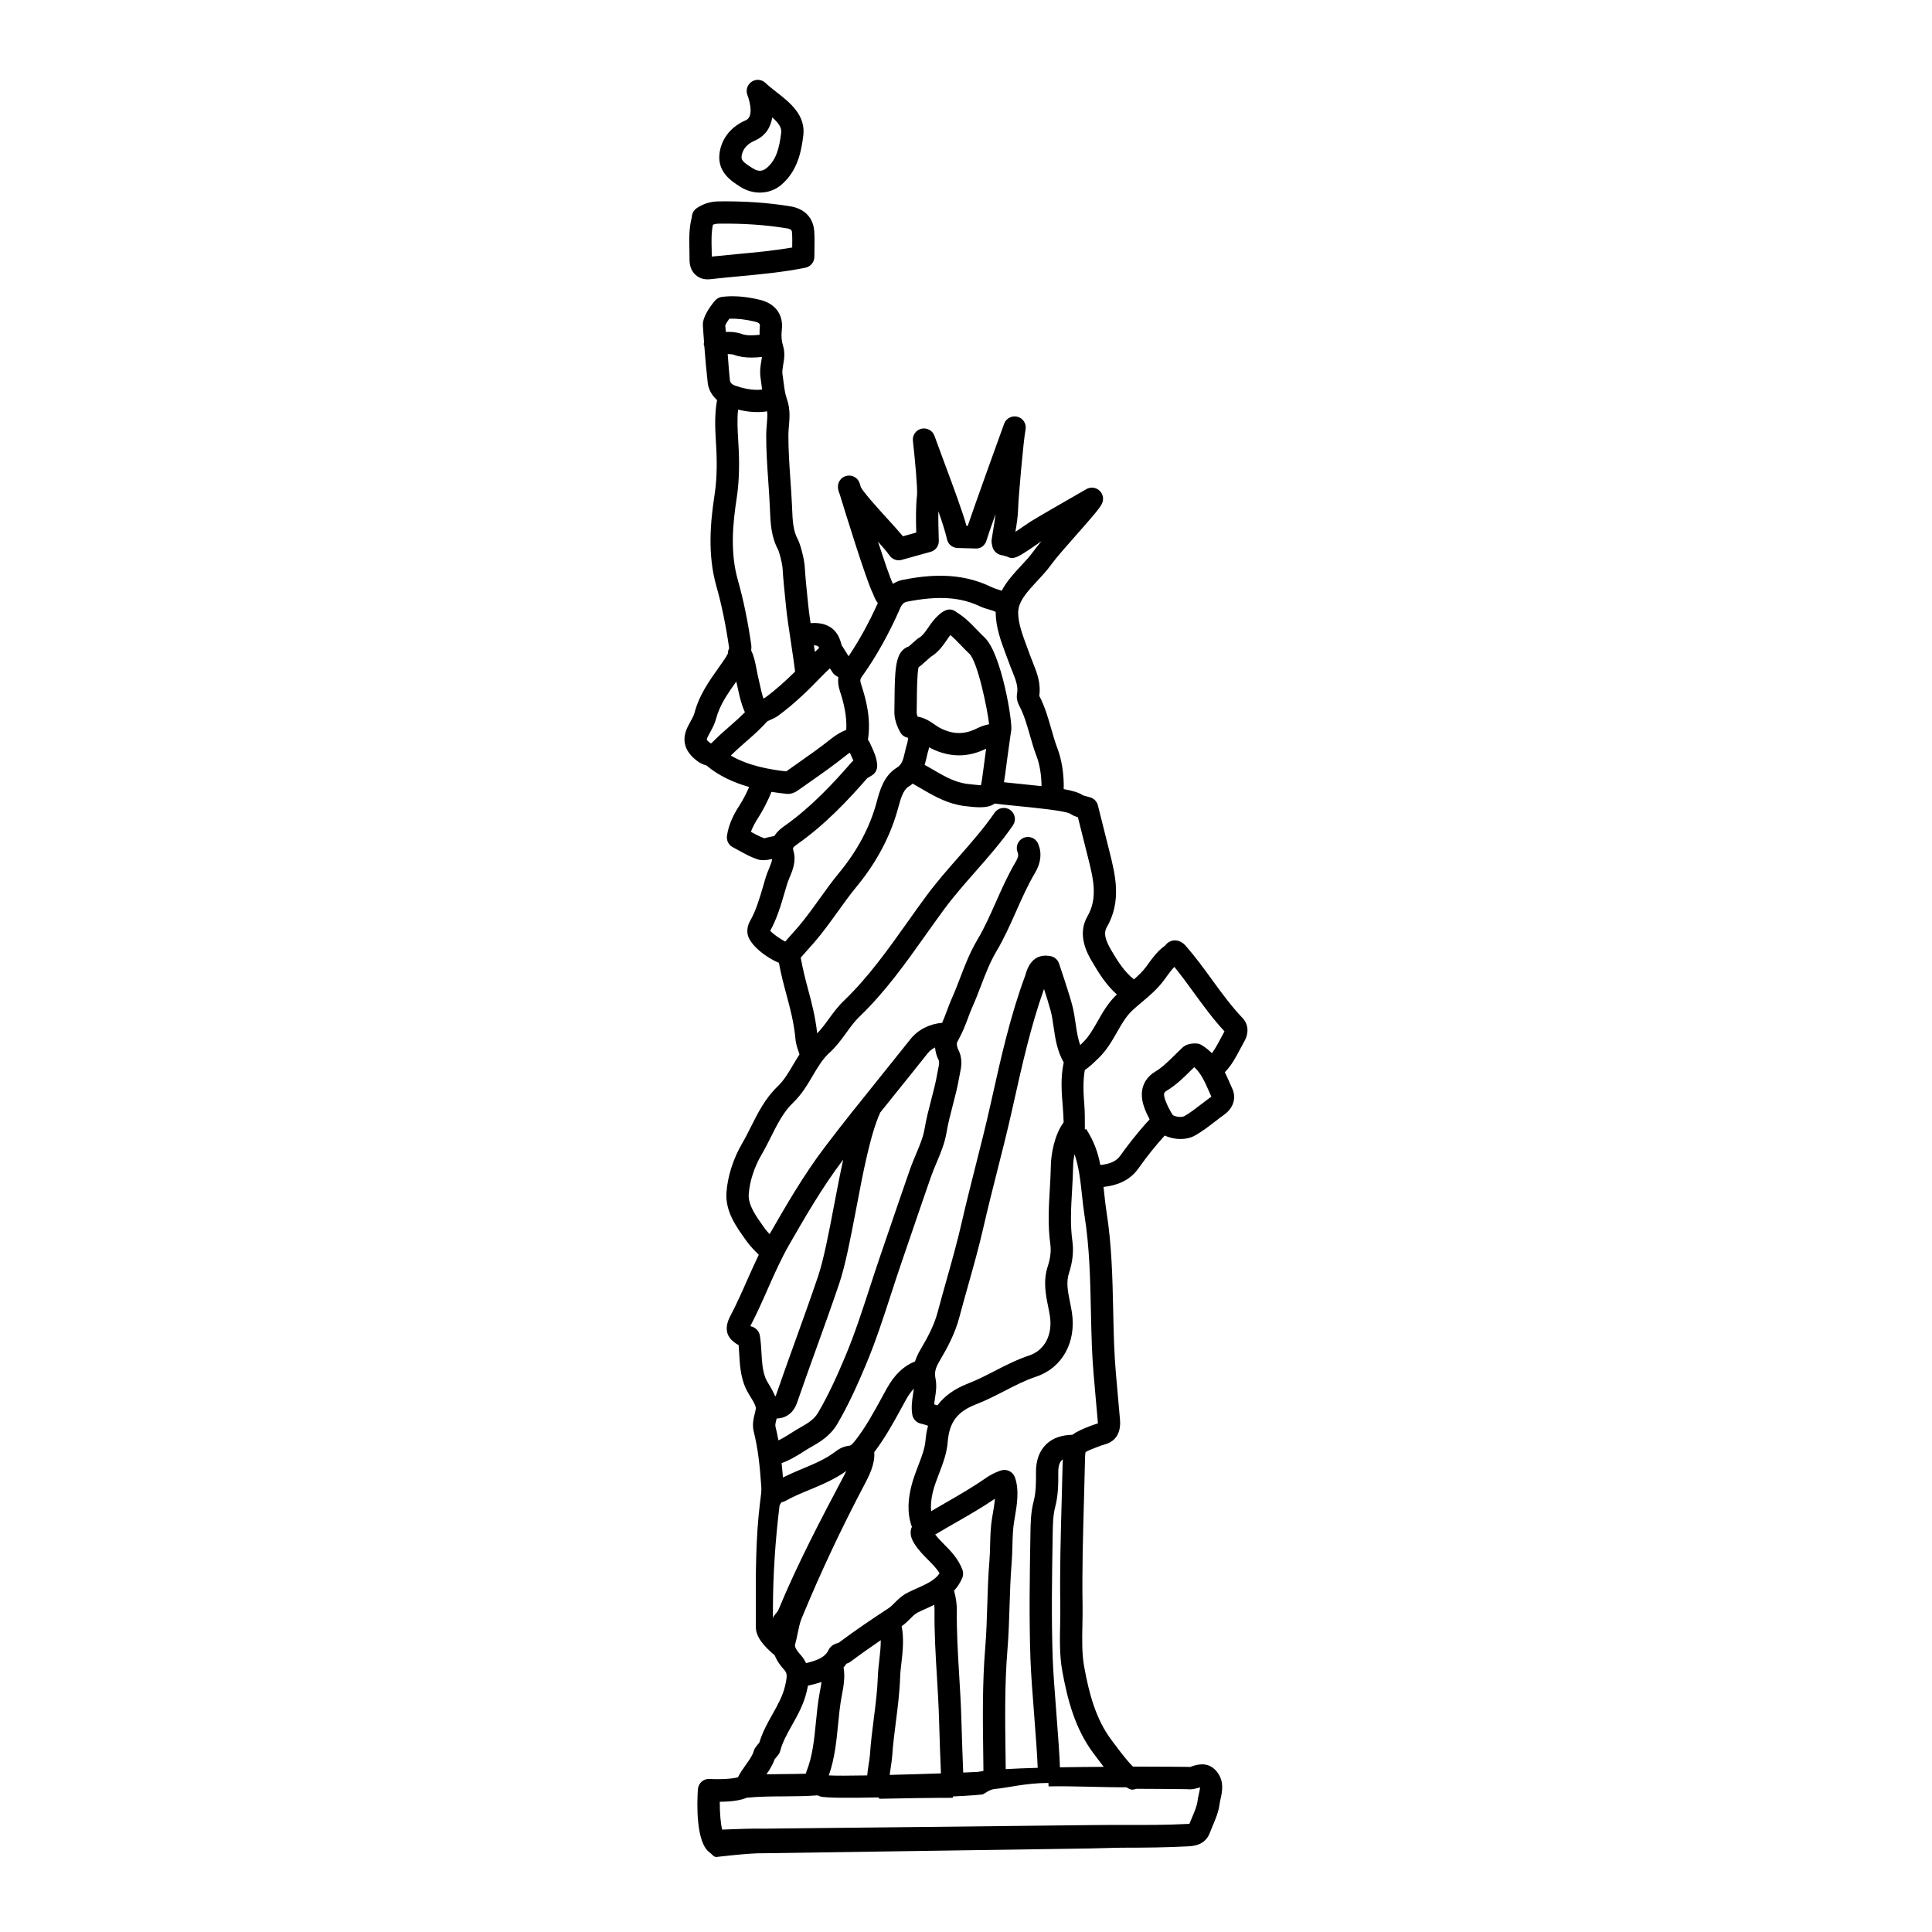 <?xml version="1.0" encoding="UTF-8"?>
<!-- Uploaded to: ICON Repo, www.iconrepo.com, Generator: ICON Repo Mixer Tools -->
<svg fill="#000000" width="800px" height="800px" version="1.1" viewBox="144 144 512 512" xmlns="http://www.w3.org/2000/svg">
 <g>
  <path d="m326.73 212.81c-0.012 2.137 0.871 3.387 1.613 4.051 0.617 0.559 1.648 1.172 3.199 1.172 0.219 0 0.449-0.012 0.688-0.039 2.562-0.297 5.133-0.535 7.703-0.777 5.746-0.535 11.691-1.09 17.52-2.277 1.375-0.281 2.363-1.488 2.363-2.894l0.023-2.078c0.027-1.621 0.047-3.172-0.062-4.731-0.266-3.547-2.551-5.93-6.269-6.543-5.879-0.977-12.156-1.418-19.098-1.324-2.133 0.031-4.082 0.641-5.785 1.805-0.812 0.555-1.258 1.445-1.281 2.359-0.781 2.988-0.711 5.879-0.645 8.684 0.02 0.867 0.039 1.73 0.031 2.594zm6.203-9.262c0.48-0.172 0.988-0.266 1.559-0.273 6.606-0.09 12.516 0.328 18.051 1.242 1.273 0.207 1.309 0.629 1.348 1.145 0.09 1.285 0.074 2.586 0.051 3.93-4.801 0.836-9.75 1.301-14.555 1.742-2.25 0.207-4.5 0.422-6.754 0.664-0.004-0.641-0.02-1.281-0.035-1.926-0.055-2.285-0.102-4.481 0.336-6.523z"/>
  <path d="m340.25 193.54c1.559 0.984 3.332 1.5 5.129 1.5 2.117 0 4.141-0.738 5.707-2.086 4.133-3.562 5.231-8.387 5.801-13.07 0.656-5.418-3.641-8.773-7.094-11.469-1.023-0.801-2.051-1.59-2.934-2.438-1.016-0.969-2.551-1.086-3.699-0.297-1.148 0.789-1.59 2.273-1.062 3.562 0.02 0.055 2.125 5.508-0.484 6.641-3.75 1.629-6.184 4.555-6.852 8.238-0.977 5.356 3.066 7.898 5.488 9.418zm0.316-8.359c0.316-1.727 1.457-3.035 3.394-3.879 2.969-1.285 4.293-3.648 4.703-6.188 1.641 1.461 2.527 2.68 2.359 4.055-0.504 4.168-1.32 7.18-3.789 9.312-1.492 1.281-2.762 0.738-3.84 0.059-2.625-1.648-3.047-2.152-2.828-3.359z"/>
  <path d="m473.27 413.77c-2.957-3.106-5.453-6.535-8.094-10.164-2.164-2.973-4.406-6.051-6.902-8.902-1.652-1.906-3.344-1.543-3.996-1.297-0.613 0.23-1.121 0.641-1.484 1.164-1.977 1.383-3.297 3.207-4.484 4.844l-0.629 0.859c-0.887 1.191-1.996 2.238-3.168 3.269-2.453-1.926-4.242-4.664-6.062-7.797-1.645-2.828-1.984-4.562-1.168-5.973 4.027-6.969 2.305-13.855 0.734-20.137l-3.066-12.211c-0.242-0.98-0.98-1.766-1.941-2.082-0.359-0.117-0.734-0.215-1.109-0.316-0.336-0.082-0.84-0.211-0.973-0.293-0.961-0.672-2.543-1.168-5.039-1.617 0.137-3.879-0.598-8.016-1.605-10.637-0.668-1.73-1.176-3.523-1.684-5.309-0.828-2.891-1.676-5.871-3.184-8.777 0.48-3.402-0.664-6.238-1.676-8.758-0.246-0.621-0.5-1.242-0.727-1.883-0.27-0.758-0.555-1.527-0.844-2.293-1.156-3.102-2.359-6.309-2.344-9.164 0.016-2.93 2.469-5.562 5.062-8.352 1.258-1.355 2.566-2.754 3.648-4.266 1.297-1.797 4.238-5.129 6.836-8.07 4.223-4.777 6.008-6.848 6.637-8.094 0.586-1.16 0.34-2.574-0.605-3.473-0.945-0.895-2.371-1.066-3.5-0.418-2.262 1.297-13.609 7.809-14.883 8.656l-1.078 0.734c-0.613 0.422-1.801 1.234-2.852 1.926 0.352-2.086 0.695-4.238 0.738-6.465 0.043-2.207 1.363-17.582 1.953-20.621 0.297-1.516-0.625-3-2.113-3.41-1.477-0.391-3.039 0.395-3.562 1.844-1.945 5.371-7.586 20.992-9.648 27.074l-0.328-0.008c-1.207-4.219-3.551-10.512-5.828-16.637-0.941-2.535-1.867-5.008-2.664-7.227-0.504-1.41-1.996-2.203-3.445-1.875-1.461 0.34-2.434 1.715-2.262 3.203 0.562 5.008 1.27 12.789 1.086 14.402-0.344 3.035-0.297 6.703-0.203 9.914l-3.531 0.984c-1.086-1.32-2.527-2.902-4.109-4.641-2.164-2.379-6.031-6.625-7.016-8.309-0.109-0.359-0.215-0.707-0.324-1.051-0.438-1.441-1.879-2.316-3.371-2.043-1.48 0.281-2.512 1.625-2.398 3.125 0.043 0.535 0.188 1.098 0.449 1.711 1.535 5.019 7.094 23.008 8.789 26.32 0.094 0.18 0.164 0.379 0.238 0.57 0.203 0.527 0.523 1.297 1.086 2.031-2.375 5.25-4.926 9.887-7.742 14.078-0.355-0.562-0.789-1.25-1.152-1.844-0.379-0.605-0.656-1.047-0.754-1.195-0.004-0.008-0.004-0.016-0.012-0.023 0.055 0.086 0.066 0.086 0.008-0.129-0.441-1.609-1.66-6.082-8.168-5.586-0.27-1.875-0.5-3.566-0.617-4.754l-0.215-2.121c-0.273-2.668-0.543-5.34-0.707-8.02-0.133-2.203-1.188-6.113-1.848-7.312-1.258-2.297-1.375-5.07-1.492-8l-0.043-0.969c-0.102-2.266-0.262-4.535-0.418-6.801-0.273-3.922-0.551-7.977-0.535-11.934 0.004-0.75 0.07-1.512 0.137-2.273 0.18-2.125 0.391-4.531-0.484-7.035-0.137-0.395-0.25-0.797-0.355-1.207-0.016-0.07-0.031-0.137-0.051-0.203-0.266-1.137-0.418-2.348-0.578-3.602l-0.242-1.797c-0.098-0.668 0.043-1.523 0.195-2.43 0.25-1.496 0.539-3.195-0.035-5.023-0.418-1.344-0.516-2.656-0.328-4.262 0.469-3.996-1.719-6.969-5.844-7.949-3.695-0.883-6.961-1.141-9.977-0.777-0.746 0.086-1.434 0.461-1.918 1.039-1.516 1.816-3.297 4.43-3.184 6.539 0.082 1.457 0.203 2.941 0.312 4.414-0.023 0.188-0.086 0.371-0.078 0.566 0.012 0.211 0.102 0.398 0.16 0.594 0.242 3.195 0.527 6.41 0.891 9.633 0.199 1.777 1.137 3.367 2.477 4.574-0.691 3.707-0.52 7.547-0.309 11.008 0.051 0.836 0.102 1.66 0.137 2.465 0.191 4.363 0.035 8.156-0.484 11.582-1.109 7.258-1.922 15.824 0.484 24.305 1.387 4.891 2.484 10.215 3.363 16.281 0.008 0.055-0.008 0.113-0.004 0.172-0.211 0.445-0.34 0.902-0.32 1.367-0.25 0.531-0.641 1.148-1.18 1.926l-1.273 1.816c-2.539 3.578-5.164 7.281-6.387 11.953-0.18 0.707-0.613 1.484-1.066 2.305-0.262 0.469-0.516 0.938-0.75 1.418-1.715 3.523-0.824 6.594 2.641 9.129 0.574 0.422 1.367 0.863 2.305 1.082 3.383 2.848 7.387 4.609 11.348 5.719-0.723 1.676-1.641 3.461-2.59 4.934-1.266 1.965-2.785 4.644-3.289 7.973-0.191 1.254 0.441 2.496 1.57 3.074 0.57 0.293 1.137 0.605 1.703 0.922 1.496 0.832 3.047 1.691 4.82 2.281 0.492 0.16 1.004 0.223 1.531 0.223 0.762 0 1.555-0.145 2.34-0.309-0.055 0.676-0.438 1.629-0.828 2.562-0.316 0.754-0.621 1.508-0.848 2.25l-0.703 2.383c-0.961 3.297-1.867 6.414-3.449 9.195-0.68 1.176-0.91 2.586-0.613 3.769 0.672 2.676 4.848 5.981 8.238 7.344 0.582 3.141 1.301 5.859 2.008 8.477 1.02 3.773 1.98 7.344 2.402 11.91 0.102 1.137 0.52 2.336 0.891 3.391 0.066 0.184 0.094 0.328 0.156 0.5-0.562 0.879-1.102 1.758-1.617 2.637-1.285 2.184-2.504 4.25-4.184 5.852-3.269 3.121-5.207 6.984-7.082 10.715-0.738 1.477-1.477 2.953-2.297 4.356-2.375 4.047-3.894 8.809-4.176 13.066-0.328 4.992 2.59 9.043 5.164 12.613l0.332 0.461c0.742 1.039 2.031 2.371 3.07 3.391-1.07 2.231-2.078 4.473-3.051 6.672-1.406 3.184-2.863 6.477-4.492 9.566-1.715 3.242-0.781 5.227 0.324 6.332 0.613 0.609 1.27 1.055 1.879 1.375 0.074 0.789 0.113 1.574 0.16 2.363 0.148 2.598 0.305 5.281 1.301 8.055 0.477 1.324 1.164 2.445 1.773 3.438 0.602 0.984 1.125 1.828 1.309 2.621 0.074 0.324-0.105 1.051-0.27 1.695-0.324 1.297-0.719 2.906-0.266 4.746 1.129 4.512 1.613 9.07 1.996 14.531 0.082 1.129-0.062 2.195-0.223 3.43l-0.105 0.812c-1.172 9.492-1.148 19.094-1.121 28.371l0.008 4.644c0 2.773 2.328 5.238 5 7.496 0.703 1.797 1.906 3.164 2.461 3.781 0.832 0.926 0.949 1.543 0.262 4.434-0.609 2.578-1.914 4.902-3.293 7.363-1.316 2.348-2.672 4.766-3.504 7.555l-0.906 1.113c-0.25 0.316-0.441 0.672-0.551 1.062-0.352 1.23-1.152 2.363-2.082 3.66-0.699 0.984-1.484 2.082-2.125 3.34-1.176 0.418-4.539 0.629-7.5 0.465-1.617-0.129-3.012 1.129-3.121 2.746-0.27 3.977-0.504 14.156 3.102 16.719 0.5 0.355 1.098 1.207 1.707 1.207h0.137c0.09 0 8.906-1.086 12.383-0.984 0 0 78.922-1.152 86.824-1.277 3.059-0.047 6.125-0.207 9.184-0.199 5.406 0.004 10.996-0.066 16.543-0.355 1.477-0.082 4.543-0.293 5.789-3.578 0.23-0.609 0.488-1.234 0.742-1.844 0.789-1.852 1.602-3.773 1.867-5.938 0.047-0.398 0.145-0.816 0.242-1.23 0.41-1.816 1.102-4.859-1.195-7.441-2.238-2.523-5.062-1.605-6.262-1.219-0.25 0.082-0.633 0.199-0.594 0.227-0.133-0.02-0.582-0.039-0.715-0.039-0.172 0-6.305-0.07-14.461-0.074-0.766-0.734-2.293-2.445-5.289-6.5l-0.395-0.531c-4.262-5.66-5.988-12.629-7.219-19.32-0.652-3.535-0.574-7.254-0.492-11.195 0.035-1.754 0.074-3.516 0.043-5.254-0.148-8.996 0.105-18.176 0.352-27.047 0.09-3.215 0.176-6.434 0.25-9.656l0.008-0.516c0.031-1.473 0.062-2.988 0.184-3.293 0.324-0.324 2.019-0.973 3.375-1.488 0.543-0.203 1.086-0.398 1.645-0.551 2.078-0.559 4.481-2.16 4.102-6.625-0.156-1.879-0.332-3.754-0.5-5.629-0.426-4.629-0.867-9.414-1.051-14.09-0.121-3.059-0.184-6.121-0.25-9.184-0.184-8.531-0.379-17.355-1.758-26.059-0.281-1.758-0.469-3.539-0.656-5.32-0.047-0.449-0.098-0.902-0.148-1.352 3.461-0.398 6.887-1.574 9.266-4.934 2.219-3.141 4.672-6.184 6.953-8.691 1.371 0.625 2.871 0.922 4.109 0.922 1.52 0 2.906-0.34 4.008-0.98 1.918-1.102 3.609-2.406 5.242-3.668 0.805-0.621 1.605-1.238 2.438-1.836 2.414-1.727 3.234-4.438 2.098-6.894l-0.738-1.652c-0.383-0.875-0.781-1.777-1.223-2.68 1.781-1.805 2.992-4.078 4.078-6.16 0.344-0.656 0.676-1.301 1.016-1.891 1.336-2.266 1.184-4.641-0.414-6.32zm-93.578-122.61c0.707 1.066 2.027 1.559 3.254 1.215l7.688-2.137c1.312-0.363 2.199-1.574 2.16-2.934l-0.02-0.742c-0.066-2.18-0.145-4.703-0.09-7.066 1.062 3.055 1.91 5.707 2.269 7.394 0.285 1.336 1.445 2.297 2.805 2.336l4.762 0.129c1.465 0.129 2.606-0.93 2.953-2.258 0.145-0.562 1.062-3.215 2.352-6.863-0.133 1.32-0.359 2.672-0.598 4.078-0.148 0.898-0.305 1.789-0.43 2.688-0.047 0.332-0.035 0.664 0.027 0.996l0.156 0.793c0.266 1.324 1.5 2.332 2.852 2.402 0.266 0.105 0.566 0.195 1.027 0.305 1.848 0.949 2.856 0.25 8.43-3.574l0.691-0.473c-0.902 1.07-1.672 2.039-2.231 2.816-0.867 1.203-1.988 2.414-3.18 3.688-1.836 1.973-3.797 4.106-5.113 6.602-1.055-0.34-2.07-0.664-2.961-1.094-8.316-3.996-16.82-3.055-23.305-1.785-0.93 0.18-1.766 0.57-2.551 1.047-0.02-0.043-0.035-0.09-0.059-0.133-0.625-1.215-2.168-5.723-3.894-11.035 1.32 1.465 2.473 2.797 3.004 3.606zm-15.445 48.629c-2.871 2.293-5.977 4.477-8.973 6.578l-2.922 2.059c-4.383-0.484-10.055-1.488-14.688-4.195 1.215-1.203 2.492-2.344 3.781-3.469 1.973-1.715 4.012-3.484 5.805-5.527 0.133-0.109 0.609-0.324 0.93-0.465 0.617-0.273 1.387-0.613 2.094-1.141 4.516-3.309 8.406-7.191 11.617-10.543 0.652-0.68 1.355-1.312 2.047-1.957 0.387 0.602 0.699 1.09 0.809 1.227 0.352 0.461 0.859 0.812 1.418 1.082-0.145 1.16-0.023 2.379 0.395 3.641 1.02 3.09 1.91 6.66 1.715 10.336-1.516 0.594-2.902 1.477-4.027 2.375zm-3.156-24.105c-0.391 0.359-0.754 0.734-1.141 1.094-0.082-0.578-0.168-1.164-0.262-1.762 0.828 0 1.215 0.246 1.402 0.668zm-9.699-21.043c0.164 2.754 0.445 5.508 0.727 8.258l0.211 2.106c0.211 2.133 0.754 5.781 1.305 9.414 0.418 2.777 0.828 5.512 1.078 7.547-2.379 2.356-5.031 4.781-7.941 6.918-0.102 0.074-0.266 0.16-0.449 0.246-0.414-1.223-0.723-2.59-1.012-3.949-0.172-0.816-0.344-1.602-0.527-2.34-0.082-0.328-0.164-0.797-0.262-1.324-0.387-2.109-0.766-3.805-1.449-5.094 0.031-0.512 0.09-1.016 0.008-1.574-0.914-6.32-2.066-11.895-3.523-17.043-2.094-7.379-1.395-14.84-0.328-21.805 0.578-3.812 0.754-7.981 0.543-12.738-0.035-0.836-0.086-1.691-0.141-2.562-0.164-2.742-0.324-5.551-0.031-8.152 2.367 0.574 5.039 0.898 7.688 0.453 0.129 1.039 0.031 2.191-0.078 3.469-0.082 0.926-0.156 1.848-0.16 2.754-0.016 4.172 0.273 8.336 0.551 12.367 0.152 2.219 0.309 4.441 0.41 6.66l0.039 0.938c0.133 3.324 0.289 7.09 2.18 10.535 0.281 0.629 1.074 3.492 1.164 4.918zm-5.477-56.047c-0.039 0.359-0.098 0.738-0.164 1.145-0.211 1.254-0.449 2.676-0.211 4.269l0.227 1.688c0.066 0.508 0.133 1.02 0.203 1.539-2.633 0.348-5.574-0.469-7.305-1.086-0.559-0.195-1.16-0.715-1.227-1.32-0.262-2.344-0.395-4.652-0.59-6.992 0.66 0 1.273 0.047 1.688 0.199 1.488 0.551 3.043 0.723 4.555 0.723 0.977 0.012 1.918-0.07 2.824-0.164zm-8.641-10.125c2-0.082 4.215 0.156 6.723 0.75 1.488 0.355 1.438 0.766 1.352 1.516-0.082 0.699-0.043 1.336-0.047 1.992-1.73 0.172-3.43 0.254-4.719-0.219-1.355-0.504-2.828-0.586-4.238-0.555-0.035-0.57-0.113-1.16-0.145-1.727 0.148-0.379 0.578-1.066 1.074-1.758zm-5.715 110.78c0.188-0.387 0.402-0.766 0.609-1.148 0.582-1.059 1.242-2.25 1.613-3.676 0.93-3.547 3.062-6.602 5.34-9.816 0.141 0.578 0.277 1.176 0.41 1.801 0.438 2.051 0.926 4.289 1.879 6.352-1.207 1.199-2.481 2.363-3.84 3.543-1.551 1.348-3.098 2.695-4.535 4.164-0.566 0.578-0.793 0.652-0.648 0.555-1.25-0.906-1.203-1.008-0.828-1.773zm15.062 26.922c-1.184-0.395-2.375-1.043-3.621-1.734 0.402-1.129 1.023-2.316 1.926-3.715 1.074-1.668 2.477-4.242 3.512-6.867 1.398 0.215 2.75 0.395 3.977 0.52 0.125 0.012 0.246 0.02 0.371 0.02 1.203 0 2.18-0.578 2.59-0.871l3.289-2.316c3.078-2.156 6.258-4.387 9.27-6.801 0.492-0.395 0.91-0.695 1.27-0.934l0.414 0.906c0.191 0.414 0.379 0.812 0.531 1.184-0.168 0.125-0.328 0.273-0.465 0.43-4.832 5.559-10.719 11.902-17.711 16.836-0.723 0.512-1.938 1.375-2.777 2.731-0.387 0.07-0.777 0.148-1.172 0.234-0.539 0.121-1.434 0.312-1.402 0.379zm5.305 14.367 0.68-2.309c0.172-0.566 0.414-1.133 0.652-1.703 0.805-1.93 1.801-4.328 1.023-6.977-0.242-0.836-0.273-0.926 1.102-1.898 7.352-5.184 13.441-11.688 18.453-17.426l1.199-0.719c0.938-0.562 1.484-1.598 1.43-2.688-0.102-1.961-0.84-3.539-1.488-4.934l-0.391-0.859c-0.16-0.375-0.359-0.688-0.574-0.996 0.855-5.504-0.441-10.551-1.844-14.797-0.301-0.906-0.164-1.34 0.199-1.855 3.852-5.371 7.219-11.402 10.297-18.441 0.203-0.469 0.691-1.285 1.664-1.477 8.41-1.641 14.246-1.246 19.586 1.316 1.336 0.648 3.961 1.082 3.961 1.5v0.016c0 3.941 1.395 7.664 2.738 11.266 0.277 0.738 0.566 1.473 0.824 2.199 0.25 0.711 0.543 1.414 0.824 2.113 0.875 2.172 1.633 4.047 1.266 5.996-0.234 1.258 0.199 2.434 0.602 3.191 1.25 2.367 2.004 4.992 2.797 7.769 0.543 1.906 1.105 3.871 1.855 5.809 0.703 1.832 1.242 4.891 1.23 7.699-1.723-0.195-3.641-0.398-5.871-0.613-1.379-0.137-2.836-0.281-4.078-0.418 0.121-0.711 0.238-1.488 0.352-2.344 0.195-1.523 0.863-6.582 1.332-9.793 0.004-0.039 0.012-0.082 0.016-0.117 0.086-0.59 0.164-1.113 0.23-1.535 0.359-2.262-2.594-20.43-7.121-24.629-0.68-0.633-1.328-1.312-1.977-1.984-1.582-1.645-3.211-3.348-5.383-4.648-2.019-1.707-3.973 0.031-4.805 0.77-1.152 1.023-1.973 2.215-2.695 3.266-0.824 1.195-1.531 2.227-2.547 2.793-0.184 0.102-0.355 0.223-0.516 0.367l-2.141 1.891c-0.441 0.133-0.859 0.352-1.227 0.645-2.203 1.73-2.461 5.418-2.519 13.426-0.008 1.105-0.016 2.156-0.039 3.086-0.082 3.019 1.59 5.609 1.777 5.894 0.434 0.645 1.129 0.992 1.863 1.148-0.066 0.562-0.141 1.125-0.219 1.375-0.254 0.785-0.445 1.586-0.625 2.387-0.508 2.207-0.812 3.309-2.188 4.168-3.422 2.133-4.438 5.883-5.352 9.25-1.754 6.488-5.062 12.707-9.824 18.484-1.883 2.277-3.606 4.676-5.269 6.996-1.949 2.711-3.789 5.273-5.875 7.691-0.637 0.738-2.133 2.418-3.219 3.637-1.387-0.703-3.281-2.07-3.973-2.848 1.809-3.297 2.824-6.773 3.805-10.141zm51.004-43.523c-3.269 1.656-6.227 1.668-9.594 0.016-0.656-0.324-1.195-0.703-1.719-1.062-1.148-0.797-2.516-1.73-4.461-2.059-0.137-0.398-0.238-0.84-0.227-1.242 0.027-0.961 0.035-2.055 0.043-3.203 0.02-2.484 0.051-6.852 0.465-8.676 0.215-0.109 0.422-0.246 0.609-0.414l2.606-2.297c2.039-1.234 3.25-3.004 4.234-4.434 0.328-0.477 0.641-0.938 0.965-1.348 0.957 0.785 1.859 1.723 2.785 2.695 0.73 0.758 1.461 1.52 2.223 2.227 2.242 2.082 4.894 15.055 5.258 18.715-1.102 0.215-2.203 0.582-3.188 1.082zm-13.355 7.606c0.145-0.625 0.285-1.254 0.488-1.875 0.07-0.215 0.102-0.488 0.16-0.73 0.18 0.102 0.324 0.219 0.516 0.316 4.965 2.434 9.742 2.461 14.594 0.078-0.336 2.473-0.656 4.914-0.797 5.992-0.188 1.465-0.387 2.965-0.586 3.707-0.754-0.082-2.312-0.191-3.809-0.387-0.383-0.051-0.754-0.141-1.348-0.281-2.555-0.559-5.297-2.164-7.953-3.719-0.605-0.355-1.203-0.699-1.801-1.035 0.227-0.727 0.391-1.426 0.535-2.066zm-42.75 125.13-0.34-0.469c-2.09-2.906-4.25-5.902-4.062-8.777 0.223-3.375 1.453-7.191 3.379-10.477 0.887-1.52 1.684-3.102 2.481-4.688 1.723-3.438 3.348-6.676 5.879-9.094 2.273-2.172 3.758-4.688 5.195-7.129 1.359-2.301 2.641-4.484 4.484-6.148 1.758-1.586 3.117-3.461 4.43-5.269 1.133-1.562 2.203-3.043 3.457-4.238 6.84-6.555 12.301-14.242 17.578-21.676 1.613-2.273 3.223-4.543 4.871-6.777 2.562-3.477 5.488-6.797 8.312-10.012 3.402-3.863 6.918-7.867 9.949-12.266 0.926-1.344 0.586-3.18-0.754-4.106-1.344-0.926-3.184-0.586-4.106 0.754-2.832 4.113-6.082 7.805-9.52 11.723-2.91 3.305-5.914 6.727-8.629 10.406-1.668 2.262-3.301 4.562-4.938 6.863-5.121 7.211-10.414 14.664-16.848 20.828-1.637 1.562-2.918 3.332-4.156 5.043-0.965 1.332-1.91 2.547-2.918 3.609-0.52-4.496-1.477-8.176-2.434-11.707-0.695-2.586-1.391-5.312-1.938-8.359 1.113-1.242 2.863-3.203 3.574-4.031 2.258-2.613 4.262-5.402 6.203-8.105 1.609-2.238 3.273-4.559 5.031-6.688 5.301-6.426 8.988-13.391 10.984-20.746 0.672-2.481 1.312-4.824 2.766-5.731 0.41-0.254 0.77-0.527 1.109-0.812 0.656 0.371 1.32 0.754 1.988 1.148 3.051 1.785 6.207 3.633 9.805 4.426 0.57 0.133 1.145 0.262 1.719 0.336 1.699 0.219 3.117 0.352 4.305 0.352 1.738 0 2.984-0.293 3.918-0.988 1.391 0.191 3.281 0.391 5.969 0.652 4.367 0.43 12.5 1.227 13.984 2.012 0.695 0.484 1.43 0.762 2.098 0.961l2.695 10.734c1.371 5.477 2.66 10.645-0.168 15.539-2.867 4.949 0.07 9.996 1.172 11.895 1.887 3.242 3.848 6.348 6.629 8.801-0.004 0.004-0.008 0.004-0.012 0.008-2.258 2.137-3.688 4.641-5.066 7.066-1.184 2.078-2.297 4.039-3.84 5.559l-0.438 0.434c-0.109 0.105-0.234 0.227-0.352 0.344-0.625-1.719-0.922-3.613-1.207-5.594-0.238-1.656-0.484-3.367-0.945-5.086-0.945-3.512-3.367-10.641-3.469-10.938-0.344-1.004-1.199-1.75-2.242-1.949-3.266-0.621-5.492 0.961-6.586 4.707-0.059 0.195-0.109 0.391-0.172 0.559-3.926 10.605-6.398 21.699-8.793 32.43l-0.414 1.848c-1.203 5.375-2.559 10.723-3.914 16.066-1.262 4.992-2.527 9.98-3.672 14.996-1.156 5.062-2.594 10.168-3.984 15.102-0.801 2.828-1.594 5.66-2.352 8.508-0.914 3.457-2.508 6.535-4.617 10.094-0.559 0.945-1.047 1.98-1.418 3.094-2.953 1.152-5.449 3.496-7.527 7.258l-1.227 2.242c-2.234 4.102-4.348 7.969-7.109 11.5-0.105 0.137-0.18 0.219-0.277 0.332-0.004 0.004-0.012 0.012-0.016 0.02-0.684 0.824-0.988 0.965-1.281 0.992-1.668 0.168-2.867 0.945-3.715 1.594-2.609 1.988-5.668 3.258-8.91 4.602-1.676 0.695-3.344 1.434-4.938 2.215-0.098-1.25-0.219-2.519-0.359-3.797 2.082-0.734 3.973-1.891 5.691-2.981 0.715-0.453 1.414-0.898 2.09-1.273 2.547-1.426 5.184-3.07 6.965-6.102 3.094-5.269 5.5-10.723 7.641-15.828 2.547-6.07 4.606-12.398 6.594-18.52 0.852-2.621 1.703-5.246 2.594-7.848l2.332-6.82c1.883-5.516 3.762-11.023 5.68-16.523 0.434-1.238 0.953-2.465 1.469-3.684 1.07-2.543 2.18-5.168 2.656-8.039 0.398-2.391 1.004-4.711 1.645-7.172 0.633-2.43 1.289-4.938 1.723-7.519l0.18-0.918c0.352-1.664 0.832-3.949-0.473-6.422-0.352-0.66-0.375-1.578-0.32-1.77 0.133-0.211 0.207-0.43 0.332-0.645 0.09-0.133 0.148-0.281 0.219-0.43 0.938-1.73 1.652-3.492 2.285-5.207 0.395-1.066 0.789-2.133 1.246-3.168 0.84-1.867 1.566-3.758 2.293-5.66 1.234-3.223 2.406-6.273 4.137-9.188 2.023-3.406 3.637-7.043 5.195-10.559 1.512-3.406 3.074-6.922 4.969-10.109 1.594-2.688 1.883-5.293 0.855-7.746-0.625-1.504-2.356-2.211-3.859-1.586-1.504 0.629-2.211 2.359-1.586 3.859 0.195 0.477 0.297 1.141-0.484 2.461-2.07 3.484-3.703 7.164-5.285 10.727-1.559 3.516-3.035 6.836-4.879 9.938-1.988 3.348-3.301 6.773-4.574 10.09-0.684 1.793-1.375 3.586-2.164 5.352-0.52 1.156-0.965 2.352-1.402 3.543-0.398 1.07-0.797 2.09-1.23 3.074-3.195 0.219-6.375 1.77-8.395 4.328-2.625 3.309-5.273 6.602-7.922 9.891-4.898 6.078-9.965 12.367-14.77 18.707-5.621 7.406-10.352 15.633-14.527 22.887-0.031 0.059-0.059 0.117-0.09 0.176-0.477-0.508-0.898-0.98-1.133-1.309zm75.535 4.094c0.227 1.633-0.012 3.691-0.668 5.664-1.305 3.93-0.57 7.539 0.074 10.727 0.168 0.84 0.34 1.672 0.469 2.508 0.758 5-1.395 9.109-5.492 10.477-3.297 1.098-6.309 2.644-9.223 4.144-2.363 1.211-4.59 2.363-6.918 3.258-3.606 1.395-6.305 3.305-8.172 5.82-0.137-0.043-0.27-0.086-0.406-0.129-0.152-0.051-0.312-0.098-0.461-0.148 0.051-0.543 0.137-1.105 0.227-1.688 0.238-1.543 0.512-3.293 0.137-5.113-0.328-1.629-0.07-2.766 1.062-4.68 2.043-3.445 4.094-7.234 5.246-11.59 0.742-2.812 1.535-5.617 2.32-8.418 1.41-5.004 2.867-10.18 4.055-15.387 1.133-4.973 2.387-9.918 3.637-14.859 1.371-5.398 2.734-10.797 3.953-16.227l0.414-1.852c2.242-10.059 4.562-20.445 8.059-30.262 0.656 2.023 1.352 4.238 1.742 5.703 0.371 1.379 0.578 2.844 0.805 4.394 0.422 2.949 0.898 6.254 2.676 9.375-0.879 4.059-0.559 7.965-0.246 11.754 0.109 1.352 0.18 2.719 0.227 4.106-2.543 3.465-3.344 8.688-3.391 11.469-0.035 2.082-0.156 4.164-0.277 6.242-0.277 4.762-0.559 9.691 0.152 14.711zm-15.262 71.312-0.18 1.066c-0.41 2.484-0.469 4.894-0.527 7.227-0.035 1.414-0.07 2.828-0.188 4.242-0.328 3.918-0.449 7.871-0.566 11.703-0.117 3.734-0.234 7.598-0.547 11.34-0.781 9.418-0.645 19.234-0.516 28.727l0.047 3.863c-0.57 0.078-1.082 0.16-1.48 0.246-0.633 0.039-2.039 0.102-3.879 0.176-0.145-3.238-0.336-8.895-0.496-14.297-0.109-3.844-0.34-7.688-0.574-11.523-0.34-5.637-0.691-11.465-0.621-17.16 0.016-1.426-0.203-3.394-0.742-5.211 0.863-0.945 1.621-2.043 2.184-3.387 0.293-0.699 0.309-1.484 0.035-2.191-1.137-2.977-3.144-5.004-4.922-6.785-0.809-0.816-1.582-1.594-2.285-2.527 1.727-1.035 3.473-2.035 5.219-3.035 3.516-2.016 7.137-4.094 10.605-6.441-0.121 1.391-0.367 2.82-0.566 3.969zm-43.457 69.34c1.57-4.477 2.019-9.027 2.453-13.445 0.25-2.566 0.492-4.992 0.934-7.387l0.117-0.633c0.395-2.047 0.867-4.672 0.406-7.133 0.254-0.316 0.516-0.621 0.738-0.98 0.375-0.125 0.812-0.32 1.219-0.629 2.641-1.984 5.324-3.859 7.902-5.617 0.008 1.676-0.176 3.473-0.383 5.242-0.172 1.512-0.34 2.977-0.387 4.332-0.125 3.746-0.59 7.414-1.086 11.305-0.391 3.059-0.793 6.223-1.004 9.398-0.051 0.758-0.203 1.707-0.355 2.684-0.152 0.992-0.289 1.949-0.379 2.871-4.777 0.082-8.672 0.098-10.176-0.008zm-6.031-29.746c-0.344-0.734-0.793-1.473-1.449-2.203-1.395-1.547-1.562-2.309-1.465-2.676 0.273-0.98 0.48-1.984 0.684-2.988 0.305-1.469 0.586-2.856 1.074-4.035 4.918-11.91 10.438-23.691 16.602-35.352 1.152-2.172 2.914-5.551 2.621-8.648 2.856-3.754 5.09-7.816 7.238-11.754l1.215-2.215c0.656-1.188 1.336-2.098 2.031-2.856-0.047 0.477-0.117 0.988-0.203 1.547-0.242 1.566-0.52 3.348-0.195 5.309 0.199 1.215 1.137 2.18 2.352 2.418 0.473 0.09 1.133 0.312 1.828 0.539-0.316 1.199-0.562 2.457-0.668 3.832-0.168 2.148-1.027 4.394-1.941 6.766-0.688 1.797-1.398 3.652-1.871 5.621-0.645 2.711-1.262 6.613 0.203 10.594-0.074 0.184-0.18 0.344-0.227 0.551-0.387 1.641 0.336 3.035 0.906 3.934 1.055 1.66 2.348 2.965 3.598 4.223 1.215 1.223 2.297 2.312 3.047 3.598-1.27 1.848-3.508 2.852-6.035 3.984-0.793 0.355-1.582 0.707-2.34 1.086-1.602 0.801-2.699 1.906-3.586 2.797-0.535 0.539-1 1.008-1.477 1.32-4.008 2.625-8.707 5.766-13.32 9.219h-0.004c-0.605 0.156-2.027 0.523-2.691 1.969-0.914 1.91-3.051 2.719-5.926 3.422zm19.664-145.93c1.562-1.953 3.129-3.918 4.676-5.828 2.66-3.301 5.324-6.609 7.953-9.93 0.492-0.617 1.16-1.098 1.887-1.473 0.125 1.184 0.434 2.34 0.914 3.25 0.285 0.535 0.199 1.098-0.082 2.457-0.078 0.379-0.16 0.758-0.223 1.145-0.395 2.328-0.988 4.602-1.617 7.012-0.648 2.481-1.32 5.043-1.758 7.699-0.363 2.18-1.289 4.375-2.269 6.707-0.566 1.34-1.129 2.68-1.602 4.035-1.926 5.512-3.809 11.035-5.695 16.562l-2.332 6.816c-0.902 2.633-1.762 5.285-2.625 7.938-1.953 6.008-3.973 12.219-6.418 18.059-2.062 4.918-4.371 10.152-7.289 15.117-1.039 1.762-2.695 2.785-4.754 3.941-0.762 0.426-1.559 0.926-2.371 1.441-1.121 0.707-2.258 1.414-3.379 1.949-0.227-1.238-0.484-2.477-0.793-3.707-0.102-0.41 0.078-1.129 0.27-1.891 0.016-0.066 0.031-0.141 0.051-0.207 0.809-0.008 1.555-0.164 2.25-0.477 1.477-0.66 2.543-1.918 3.168-3.731 1.664-4.836 3.402-9.652 5.137-14.465 2.031-5.641 4.062-11.277 5.988-16.953 1.672-4.938 3.047-12.156 4.508-19.797 1.852-9.812 3.785-19.914 6.406-25.672zm-28.438 131.74c0-9.102 0.637-18.508 1.762-27.629l0.441-0.754c0.004-0.023 0.176-0.051 0.18-0.074 0.309-0.102 0.688-0.211 0.926-0.344 2.008-1.145 4.211-2.043 6.496-2.992 3.227-1.34 6.57-2.75 9.629-4.941-0.156 0.316-0.246 0.551-0.438 0.906 0 0-0.18 0.352-0.18 0.352-6.07 11.48-12.359 23.434-17.348 35.52-0.328 0.789-1.469 1.598-1.469 2.398zm31.199 41.969c0.176-1.156 0.348-2.281 0.41-3.188 0.199-3.004 0.594-6.074 0.973-9.051 0.492-3.852 0.996-7.832 1.129-11.852 0.043-1.207 0.191-2.516 0.352-3.856 0.352-3.055 0.688-6.422 0.047-9.629 0.91-0.621 1.637-1.336 2.269-1.977 0.695-0.699 1.297-1.309 2.027-1.668 0.688-0.344 1.402-0.66 2.121-0.984 0.711-0.32 1.465-0.66 2.215-1.039 0.055 0.48 0.086 0.961 0.082 1.414-0.074 5.906 0.285 11.844 0.633 17.586 0.227 3.777 0.457 7.559 0.566 11.34 0.121 4.227 0.324 10.484 0.5 14.34-4.117 0.141-8.969 0.289-13.586 0.402 0.086-0.652 0.184-1.316 0.262-1.84zm-37.195-117.09c1.695-3.231 3.172-6.57 4.602-9.805 1.742-3.949 3.551-8.031 5.723-11.812 4.09-7.106 8.723-15.156 14.113-22.266 0.059-0.078 0.117-0.148 0.176-0.227-0.852 3.887-1.637 7.984-2.41 12.043-1.418 7.434-2.754 14.461-4.297 19.012-1.91 5.641-3.934 11.242-5.949 16.848-1.742 4.836-3.488 9.68-5.164 14.543-0.031 0.094-0.062 0.168-0.082 0.219-0.031-0.004-0.102-0.023-0.145-0.031-0.426-0.98-0.91-1.891-1.402-2.688-0.504-0.82-0.98-1.59-1.246-2.34-0.707-1.969-0.832-4.117-0.961-6.391-0.086-1.551-0.18-3.102-0.434-4.633-0.195-1.195-1.18-2.164-2.367-2.426-0.027-0.008-0.086-0.023-0.156-0.047zm6.422 114.82 0.941-1.152c0.27-0.328 0.461-0.707 0.566-1.117 0.609-2.328 1.828-4.504 3.117-6.801 1.52-2.707 3.09-5.508 3.891-8.891 0.117-0.492 0.234-1.027 0.344-1.582 1.137-0.254 2.359-0.551 3.586-0.977-0.105 0.789-0.238 1.562-0.359 2.18l-0.125 0.672c-0.492 2.644-0.75 5.305-1.004 7.879-0.453 4.613-0.883 8.965-2.519 13.055-0.074 0.18-0.094 0.344-0.141 0.52-1.785 0.062-3.66 0.09-5.648 0.098-1.59 0.004-3.195 0.023-4.789 0.059 0.805-1.156 1.609-2.406 2.141-3.941zm112.57 7.453c0.051-0.016 0.109-0.035 0.168-0.055 0.016 0.359-0.086 0.918-0.289 1.789-0.141 0.621-0.273 1.23-0.348 1.82-0.164 1.34-0.785 2.793-1.438 4.336-0.242 0.57-0.484 1.141-0.711 1.715-0.227 0.023-0.52 0.043-0.703 0.051-5.375 0.281-10.883 0.273-16.215 0.262-3.094 0-6.188-0.008-9.285 0.035-7.894 0.121-86.793 0.945-86.684 0.949-2.648-0.082-8.117 0.133-10.938 0.246-0.406-1.508-0.652-4.426-0.645-7.379 3.547-0.004 5.75-0.477 7.203-1.074 3.039-0.312 6.562-0.34 9.988-0.355 3.117-0.012 6.047-0.051 8.73-0.27 0.238 0.098 0.465 0.207 0.727 0.293 1.301 0.41 7.738 0.418 15.25 0.262 0.066 0.004 0.121 0.031 0.188 0.031 0.086 0 0.172 0.328 0.266 0.32 6.598-0.141 13.949-0.254 19.355-0.254h0.016c0.035 0 0.074-0.363 0.109-0.363 4.57-0.18 7.715-0.512 7.785-0.527 0.613-0.164 1.758-1.312 3.262-1.441 3.227-0.277 8.246-1.605 14.191-1.605h0.035c0.012 0 0.02 0.91 0.031 0.91 6.258-0.137 13.492 0.254 20.602 0.242 0.379 0.148 0.738 0.48 1.09 0.512 0.086 0.008 0.176 0.125 0.27 0.125 0.438 0 0.844-0.062 1.219-0.234 4.742 0 9.371 0.055 13.551 0.098 1.281 0.156 2.406-0.176 3.219-0.438zm-27.988-8.98 0.363 0.488c0.855 1.152 1.594 2.121 2.289 3.008-3.812 0.02-7.777 0.059-11.605 0.125-0.082-2.902-0.41-7.434-0.938-14.293-0.418-5.402-0.852-10.988-0.977-14.621-0.379-10.914-0.184-22.211-0.012-32.172l0.012-0.781c0.039-2.523 0.074-4.902 0.676-7.195 0.797-3.027 0.828-6.144 0.797-9.078-0.016-1.547 0.305-2.641 0.945-3.254 0.078-0.074 0.184-0.109 0.273-0.172-0.02 0.418-0.043 0.809-0.055 1.277l-0.023 0.512c-0.07 3.207-0.16 6.414-0.246 9.621-0.246 8.938-0.504 18.18-0.355 27.309 0.027 1.672-0.008 3.352-0.043 5.039-0.082 4.059-0.168 8.258 0.586 12.383 1.367 7.402 3.312 15.164 8.312 21.805zm-0.875-86.844c-2.195 0.84-3.699 1.531-4.781 2.34-2.863 0.074-5.191 0.859-6.875 2.469-1.875 1.785-2.805 4.34-2.769 7.59 0.027 2.531 0.004 5.195-0.602 7.516-0.785 2.984-0.828 5.84-0.867 8.609l-0.012 0.762c-0.168 10.031-0.367 21.406 0.016 32.477 0.129 3.758 0.566 9.41 0.988 14.875 0.363 4.684 0.824 10.672 0.934 13.969-3.109 0.086-5.992 0.195-8.473 0.34l-0.043-3.445c-0.125-9.352-0.262-19.023 0.496-28.16 0.324-3.898 0.445-7.836 0.562-11.645 0.117-3.75 0.238-7.633 0.551-11.391 0.129-1.527 0.168-3.059 0.207-4.59 0.055-2.227 0.109-4.336 0.453-6.418l0.172-1.016c0.535-3.086 1.262-7.305 0.027-10.688-0.535-1.469-2.125-2.254-3.617-1.816-0.211 0.066-2.133 0.66-4.16 2.078-3.519 2.457-7.344 4.652-11.047 6.773-1.129 0.648-2.242 1.316-3.371 1.969-0.148-1.457-0.02-3.09 0.445-5.059 0.379-1.586 0.992-3.184 1.641-4.875 1.02-2.66 2.074-5.41 2.309-8.414 0.414-5.254 2.543-8.062 7.582-10.008 2.625-1.016 5.098-2.285 7.488-3.519 2.836-1.461 5.523-2.836 8.391-3.793 6.856-2.289 10.656-9.109 9.457-16.969-0.141-0.93-0.328-1.859-0.516-2.785-0.57-2.82-1.066-5.262-0.262-7.695 0.949-2.844 1.27-5.809 0.914-8.352-0.629-4.441-0.375-8.863-0.102-13.543 0.125-2.16 0.246-4.32 0.289-6.488 0.016-0.953 0.145-2.039 0.359-3.121 1.16 3.332 1.566 6.949 1.969 10.715 0.199 1.883 0.406 3.762 0.695 5.621 1.32 8.309 1.508 16.93 1.688 25.262 0.066 3.098 0.133 6.191 0.254 9.285 0.191 4.828 0.641 9.695 1.07 14.395 0.168 1.863 0.34 3.723 0.496 5.586 0.02 0.207 0.023 0.371 0.027 0.492-0.672 0.191-1.324 0.418-1.984 0.668zm29.441-85.305c-1.543 1.191-3.004 2.316-4.582 3.227-0.121 0.07-0.48 0.188-1.059 0.188-0.996 0-1.832-0.355-1.984-0.516-0.824-1.301-1.484-2.613-1.961-3.91-0.691-1.895-0.176-2.199 0.324-2.5 2.531-1.512 4.492-3.457 6.387-5.336 0.316-0.312 0.625-0.621 0.945-0.93 1.789 1.562 2.789 3.852 3.93 6.434l0.613 1.379c-0.887 0.637-1.75 1.301-2.613 1.965zm0.027-15.633c-0.406-0.242-0.859-0.387-1.328-0.418-0.066-0.004-0.344-0.012-0.41-0.012-1.449 0-2.594 0.391-3.394 1.148-0.656 0.613-1.289 1.242-1.93 1.879-1.723 1.707-3.348 3.316-5.258 4.465-1.566 0.938-4.984 3.746-2.836 9.602 0.371 1.012 0.852 2.023 1.379 3.027-3.367 3.637-6.262 7.481-7.777 9.625-1.02 1.438-2.613 2.188-5.285 2.477-0.656-3.43-1.711-6.34-3.766-9.57 0.012-0.121-0.16 0.129-0.16 0.129h-0.176v-0.973c0-1.836 0.012-3.668-0.137-5.504-0.266-3.227-0.383-6.293 0.121-9.258 1.215-0.824 2.344-1.883 3.254-2.781l0.441-0.414c2.133-2.098 3.519-4.512 4.848-6.848 1.219-2.141 2.375-4.164 3.996-5.691 0.844-0.801 1.734-1.547 2.625-2.293 2-1.68 4.062-3.422 5.781-5.731l0.672-0.922c0.695-0.965 1.375-1.895 2.121-2.648 1.781 2.176 3.445 4.461 5.184 6.852 2.504 3.438 5.086 6.984 8.098 10.227-0.359 0.629-0.707 1.305-1.066 1.984-0.707 1.359-1.445 2.703-2.273 3.809-0.777-0.789-1.668-1.527-2.723-2.16z"/>
 </g>
</svg>